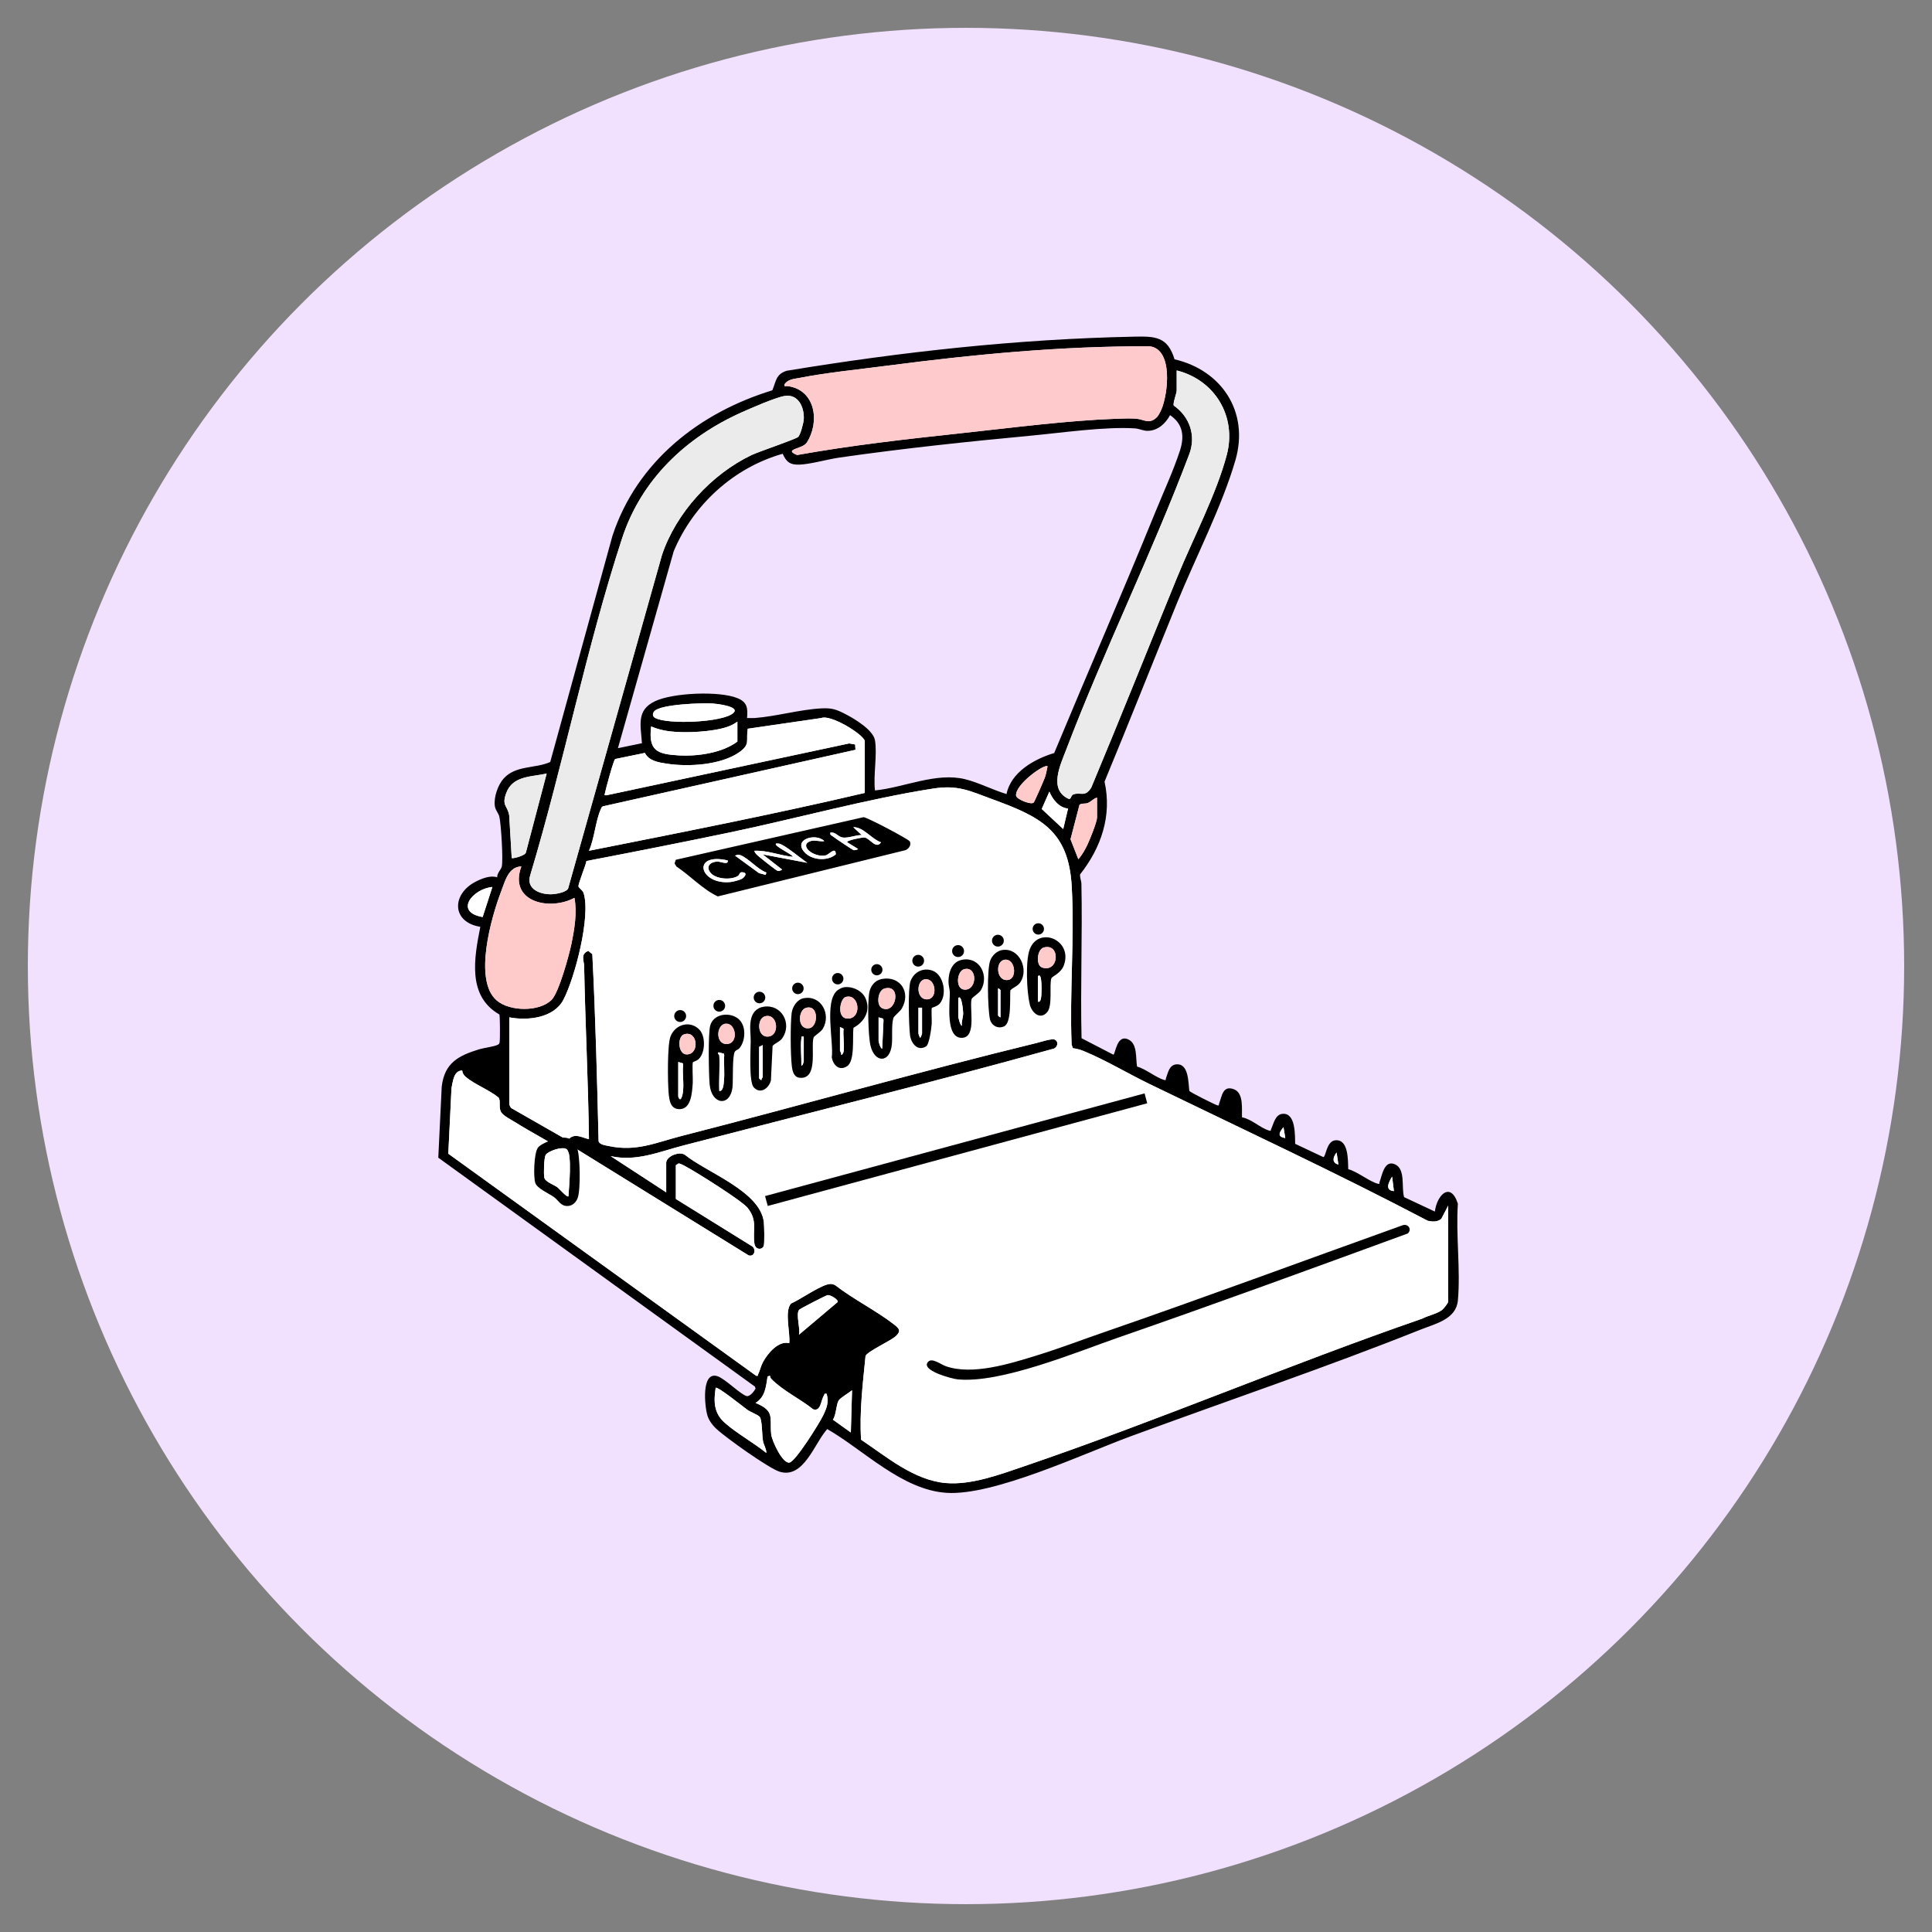 <svg xmlns="http://www.w3.org/2000/svg" id="Capa_1" data-name="Capa 1" viewBox="0 0 1080 1080"><rect x="0" y="0" width="1080" height="1080" fill="#808080" stroke="none"/><defs><style>      .cls-1 {        fill: #fff;      }      .cls-2 {        fill: #f2e0ff;      }      .cls-3 {        fill: #ffcacb;      }      .cls-4 {        fill: #ebebeb;      }      .cls-5 {        fill: #fecaca;      }    </style></defs><circle class="cls-2" cx="540" cy="540" r="524.44"></circle><g><path d="M656.58,200.85c26.46,6.16,41.79,29.5,34.06,56.29-7.4,25.65-22.23,54.31-32.5,79.49-13.63,33.42-26.88,66.99-40.7,100.33,4.24,18.97-1.85,36.88-13.65,51.81-.21,1.85.68,3.52.72,5.33.62,28.73-.62,57.54.08,86.27l17.77,9.2c1.2-.06,1.83-12.26,8.9-8.22,4.63,2.65,3.53,10.24,4.36,14.88,4.83,1.28,10.68,6.23,15.14,7.46,1.34.37.75-.21,1-.87,1.12-2.95,1.73-7.43,5.74-7.83,7.07-.71,6.73,10.15,7.35,14.85.45.75,14.29,7.66,15.6,8.02s.75-.22,1-.87c1.62-4.19,2.04-10.66,8.54-7.99,5.33,2.19,4.08,11.03,4.3,15.6,5.24.88,10.28,6.04,15.21,7.4,1.27.35.72-.07,1.04-.76,1.41-2.97,2.24-8.17,6.33-8.59,7.47-.75,7.02,11.83,7.13,16.75l15.76,7.43c1.47-.14,1.69-8.93,6.71-9.4,7.43-.7,7.04,11.18,7.2,16.14,5.23,1.42,11.64,6.8,16.49,8.14,1.35.37.75-.22,1-.87,1.38-3.59,2.57-12.53,8.51-10.04,6.26,2.62,3.57,13.05,5.24,18.41l17.19,8.06c1.14-9.34,8.81-17.01,12.86-4.38-1.2,17.42,1.55,36.84.01,54.01-.94,10.56-12.4,12.99-20.77,16.33-53.15,21.22-108.44,39.9-162.25,59.71-26.24,9.66-76.4,33.25-102.74,31.57-24.95-1.6-46.11-23.73-66.77-35.65-7.18,7.89-13.13,28-26.65,23.83-6.07-1.88-30.16-19.12-35.39-23.98-2.06-1.92-4.02-4.53-4.89-7.25-1.62-5.07-3.69-25.55,5.85-22.05,4.09,1.5,12.75,10.2,16.05,11.02,1.67.41,4.35-2.76,4.94-4.3l-.35-1.01-176.99-127.96,1.91-39.67c1.55-13.36,9.36-17.36,20.9-20.92,2.66-.82,8.4-1.5,10.33-2.49.9-.46.96-.54,1.15-1.55.28-1.45.23-14.39-.12-15.41-18.14-10.37-14.08-31.69-10.68-49.02-16.09-2.55-16.13-18.26-2.62-25.23,3.39-1.75,8.39-3.74,12.06-2.43-.19-2.18,2.16-4.41,2.54-5.9.89-3.47-.37-24.1-1.34-28.02-.53-2.15-2.27-3.58-2.56-6.21-.54-4.83,1.76-11.61,5.06-15.21,6.8-7.42,17.7-5.39,25.94-9.14l34.79-126.45c13.63-41.43,48.55-68.86,89.37-81.32,2.17-5.19,1.89-8.9,7.97-10.92,64.46-10.61,128.83-17.74,194.12-19.07,11.82-.24,18.86-.16,22.75,12.66ZM646.75,233.16c.76-.76,1.92-2.96,2.38-4.03,3.87-8.79,6.82-34.02-6.54-35.55-49.34-.17-98.19,4.52-146.98,10.89-15.58,2.03-33.33,3.78-48.56,6.76-3.19.62-6.51.7-8.53,3.61-.29,1.6.72.85,1.7.98,15.75,2.01,18.21,20.22,10.72,31.68-2.33,3.57-13.4,3.52-5.35,6.86,30.35-5.45,61.1-8.9,91.77-12.2,28.05-3.02,59.04-7.1,87.03-8.09,3.34-.12,7.52-.27,10.79-.01,4.19.33,7.29,3.41,11.57-.9ZM657.78,207.08v11.13c0,1.62-2.18,7.08-1.66,8.47,9.01,6.33,12.67,16.95,8.59,27.48-21.02,55.62-47.48,109.26-68.64,164.78-3.26,8.56-10.11,22.52,1.38,27.66,1.53.17,1.03-2.07,2.78-2.6,4.14-1.26,6.26,1.79,9.79-3.7,16.36-39.15,32.07-78.56,48.13-117.83,8.69-21.26,21.89-46.38,27.63-68.17,5.67-21.52-6.67-41.89-27.99-47.22ZM438.35,221.39c-5.29,1-18.45,6.74-23.9,9.19-31.02,13.91-55.94,37.48-66.67,70.28-19.99,61.09-32.79,126.46-51.31,188.19-2.72,8.01,5.67,11.13,12.15,10.84,2.26-.1,8-1.12,8.97-3.21l52.45-186.38c7.89-23.64,27.64-45.14,50.03-55.89,4.05-1.95,25.09-8.97,26.2-10.23,1.27-1.45,2.93-7.74,3.05-9.79.38-6.7-3.11-14.47-10.96-12.99ZM489.12,413.86c1.34,8.04-1,19.56,0,28,16.26-1.61,34.18-10.29,50.45-6.26,7.5,1.86,15.58,6.03,23.08,8.29,2.44-12.25,15.59-19.64,26.65-22.94,18.72-45.03,38.25-89.78,56.65-134.95,4.47-10.98,10.08-23.07,13.68-34.22,2.57-7.96,1.65-14.83-5.57-19.71-2.47,4.65-6.67,8.53-12.17,8.77-2.76.12-4.87-1.19-7.39-1.36-16.57-1.11-40.86,2.43-58.01,4.04-35.44,3.33-71.96,7.19-107.16,12.25-6.82.98-16,3.68-22.36,3.96-5.2.23-7.42-1.45-9.45-6.08-27.35,7.77-49.92,28.34-60.9,54.46l-31.2,110.13,13.42-2.77c-.61-9.92-3.3-18.4,7.24-23.45,9.96-4.78,36-5.9,46.13-1.77,5.53,2.26,5.86,5.52,5.4,11.13,1.45-.03,2.93.1,4.38-.01,12.02-.93,25.16-4.74,37.12-5.38,5.94-.32,8.51.61,13.6,3.25,4.98,2.58,15.44,8.8,16.41,14.62ZM410,398.51c3.89-3.71-9.91-5.14-11.6-5.25-5.67-.39-28.93.37-32.56,4.25-1.1,1.17-1.29,2.83.28,3.75,6.59,3.88,38.21,2.65,43.88-2.75ZM329.23,475.58c51.48-10.23,103.18-20.36,154.19-32.34v-29.09c-1.22-3.95-19.1-14.88-24.32-12.77l-41.11,5.98c-1.1,6.8,1.55,8.63-4.62,13.05-10.18,7.29-28.51,8.35-40.54,6.5-4.59-.7-10.06-1.51-12.34-6.03l-16.61,3.41c-.89.47-5.33,17-5.78,19.36-.22,1.17-.19.86.91.91l135.68-28.98,3.33.58.2,2.97-141.13,31.59c-.77.26-.9.88-1.19,1.51-2.92,6.29-3.62,16.65-6.67,23.34ZM412.21,414.53v-11.13c-1.76,1.3-3.46,2.17-5.54,2.89-8.39,2.89-23.77,3.63-32.56,2.5-3.46-.44-6.91-1.32-10.12-2.7-1.62,13.55,3.31,15.5,15.52,16.19,10.38.59,24.29-1.35,32.71-7.75ZM585.59,428.37c-1.74-1.61-18.5,10.47-17.57,16.5.3,1.95,8.47,5.22,9.83,3.76.52-.56,5.67-12.38,6.25-14,.72-2.02,1.02-4.18,1.5-6.26ZM305.61,432.41c-8.53,1.92-18.95,1.13-22.59,10.8-2.73,7.26.65,6.97,1.62,12.53l1.41,23.89c.52.52,7.7-1.32,7.95-3.18l11.6-44.05ZM284.7,568.69v48.24c0,.81.54,2.23,1.35,2.66l31.23,17.85c3.76-4.44,7.37-1.69,11.94-.6-.42-32.35-2.08-64.47-2.7-96.8-.06-3.07-2.21-6.76,2.36-8.46l2.22,1.85c1.78,34.81,2.65,69.58,3.5,104.44.39,2.07,4.08,2.44,5.94,2.83,15.26,3.22,26.35-2.07,40.47-5.68,66.15-16.92,132.06-35.81,198.35-51.95,2.23-.54,8.68-2.68,10.26-1.9,2.55,1.26,1.39,4.97-1.47,5.29-68.54,19.03-137.6,36.07-206.45,53.96-13.31,3.46-26.01,9.06-40.33,5.89l31.03,20.23v-16.53c0-3.58,7.37-6.64,10.49-4.42,12.25,9.9,42.07,20.34,44.08,37.55.24,2.08.46,11.85-.04,13.31-.8,2.34-4.69,2.46-5.22-1.28-1.09-7.65,1.94-12.7-3.76-19.88-3.25-4.1-28.01-19.57-33.88-22.79-1.48-.81-2.98-1.71-4.63-2.16l-1.65,1.02v18.89l42.87,26.61c2.12,1.98.96,5.84-2.18,4.93l-97.35-60.21c-.33,2.56-2.43,3.28-4.77,2.4-9.35-5.78-19.19-10.87-28.51-16.7-2.14-1.34-6.73-3.61-7.81-5.69-1.47-2.82.03-6.13-1.38-8.06-5.05-4.14-13.5-7.43-18.24-11.44-1.23-1.04-1.84-2.07-2.08-3.66-4.77.06-5.14,6.17-5.96,9.84l-1.79,36.68,172.07,124.13c1.32.25.82-.2,1.14-.84,1.04-2.06,1.43-4.45,2.68-6.78,2.56-4.76,8.63-12.19,14.71-10.59.7-5.54-2.9-18,1.05-22.23,5.01-2.02,17.49-11.08,22.21-10.88.95.04,1.82.3,2.61.83,10.05,7.79,22.89,14.15,32.78,21.87,2.93,2.29,3.95,3.53,1.05,6.35s-16.28,8.72-17.06,11.27c-1.53,15.5-3.47,31.15-2.49,46.75,14.3,9.53,29.46,22.62,47.31,24.21,14.22,1.27,30.44-4.8,43.78-9.35,74.75-25.48,147.79-56.67,222.45-82.49,3.32-1.78,8.32-2.67,11.26-4.93.91-.7,3.41-3.89,3.41-4.68v-53.63l-3.89,7.43c-2.12,1.78-5,1.66-7.6,1.02-51.18-26.87-103.61-51.23-155.6-76.47-11.99-5.82-24.6-13.43-36.87-18.45-2.01-.82-3.75-1.2-5.88-1.54l-.68-2.02c-1.19-29.07,1.69-59.53.06-88.44-1.77-31.41-17.71-38.92-44.39-48.71-12.78-4.69-19.19-8.12-33.24-5.92-36.74,5.74-76.35,16.73-113.19,24.43-26.76,5.6-53.59,10.88-80.44,16.03-.44,2.58-4.64,12.61-4.47,14.21.08.77,2.35,2.11,2.85,3.66,4.17,12.85-4.85,47.4-11.25,59.66-5.37,10.29-19.95,11.85-30.28,9.87ZM597.06,451.98c-5.09-.48-8.63-5.06-10.46-9.45l-4.27,9.7,12.01,11.21,2.71-11.46ZM613.25,445.9c-2.11.46-3.19,2.28-5.38,3.06-1.39.49-3.38-.07-4.43.97l-5.02,19.21,4.37,11.17c2.14-2.37,3.82-5.44,5.18-8.31,1.25-2.64,5.28-12.65,5.28-14.96v-11.13ZM291.44,484.36c-7.22.12-9.11,8.23-11.31,13.98-5.45,14.24-15.62,49.54-2.5,60.88,7.27,6.29,23.93,6.51,30.71-.3,4.09-4.1,9.81-25.02,11.11-31.39,1.7-8.31,3.21-17.22,1.67-25.64-13.98,7.51-36.99,2.28-29.68-17.54ZM275.25,495.83c-10.71.86-21.81,13.93-5.45,16.81l5.45-16.81ZM718.49,636.15l-1.01-6.07c-2.33,2.76-3.75,5.46,1.01,6.07ZM748.17,650.99l-1-6.74c-2.07,2.61-2.78,5.73,1,6.74ZM779.21,665.83l-1.01-8.09c-1.86,2.99-4.3,7.68,1.01,8.09ZM468.2,727.89c.83-1.22-4-4.16-5.57-3.92-.88.13-15.23,7.51-15.84,8.15-2.12,2.2.77,10.74-.17,14l21.58-18.23ZM430.41,769.06l-1.33.4c-.9,5.74-1.34,11.52-6.74,14.78,10.99,4.56,7.83,8.16,8.76,17.53.36,3.64,6.47,16.8,10.31,15.79,3.56-.93,16.79-22.2,18.8-26.46s3.15-7.2,1.91-11.92c-1.56-.31-1.08.17-1.52.86-1.81,2.87-1.68,9.18-6.07,7.76-7.21-5.84-17.1-10.44-23.46-17.07-.5-.52-.59-1.59-.67-1.66ZM428.39,812.23c.05-2.35-1.41-4.37-1.85-6.58-.64-3.27-.41-11.9-1.88-13.64-.94-1.11-5.11-2.69-6.88-3.92s-16.73-13.32-17.72-12.3c-1.17,7.76-1.05,14.12,5.08,19.54,6.77,6,16.12,11.11,23.25,16.89ZM475.62,800.77l.67-23.61c-1.62,1.4-6.49,4.17-7.46,5.69-1.44,2.28-1.33,8.01-3.24,10.75l10.02,7.17Z"></path><path class="cls-1" d="M284.7,568.69c10.33,1.98,24.91.42,30.28-9.87,6.4-12.26,15.42-46.81,11.25-59.66-.5-1.54-2.77-2.89-2.85-3.66-.17-1.6,4.03-11.63,4.47-14.21,26.85-5.15,53.68-10.44,80.44-16.03,36.84-7.71,76.46-18.69,113.19-24.43,14.05-2.2,20.46,1.23,33.24,5.92,26.68,9.79,42.62,17.3,44.39,48.71,1.63,28.91-1.25,59.36-.06,88.44l.68,2.02c2.13.33,3.87.71,5.88,1.54,12.27,5.02,24.88,12.64,36.87,18.45,51.99,25.24,104.42,49.6,155.6,76.47,2.6.64,5.48.76,7.6-1.02l3.89-7.43v53.63c0,.79-2.5,3.98-3.41,4.68-2.94,2.27-7.94,3.15-11.26,4.93-74.67,25.82-147.7,57.01-222.45,82.49-13.34,4.55-29.55,10.61-43.78,9.35-17.85-1.59-33.01-14.68-47.31-24.21-.98-15.6.96-31.25,2.49-46.75.78-2.55,14.26-8.56,17.06-11.27s1.88-4.06-1.05-6.35c-9.88-7.71-22.72-14.08-32.78-21.87-.79-.53-1.66-.79-2.61-.83-4.73-.2-17.2,8.86-22.21,10.88-3.95,4.22-.36,16.68-1.05,22.23-6.08-1.6-12.15,5.83-14.71,10.59-1.25,2.33-1.64,4.72-2.68,6.78-.32.64.18,1.09-1.14.84l-172.07-124.13,1.79-36.68c.82-3.67,1.19-9.78,5.96-9.84.24,1.59.85,2.62,2.08,3.66,4.74,4.01,13.19,7.31,18.24,11.44,1.41,1.93-.09,5.24,1.38,8.06,1.08,2.07,5.67,4.35,7.81,5.69,9.32,5.83,19.16,10.92,28.51,16.7,2.34.89,4.43.17,4.77-2.4l97.35,60.21c3.15.91,4.3-2.96,2.18-4.93l-42.87-26.61v-18.89l1.65-1.02c1.65.45,3.14,1.35,4.63,2.16,5.87,3.22,30.63,18.7,33.88,22.79,5.7,7.18,2.67,12.23,3.76,19.88.53,3.74,4.43,3.61,5.22,1.28.5-1.46.28-11.23.04-13.31-2.01-17.21-31.83-27.65-44.08-37.55-3.12-2.22-10.49.84-10.49,4.42v16.53l-31.03-20.23c14.32,3.17,27.02-2.43,40.33-5.89,68.85-17.9,137.91-34.93,206.45-53.96,2.86-.32,4.03-4.03,1.47-5.29-1.58-.78-8.03,1.36-10.26,1.9-66.28,16.14-132.19,35.03-198.35,51.95-14.12,3.61-25.21,8.9-40.47,5.68-1.86-.39-5.55-.75-5.94-2.83-.86-34.86-1.73-69.63-3.5-104.44l-2.22-1.85c-4.57,1.71-2.42,5.39-2.36,8.46.62,32.33,2.28,64.45,2.7,96.8-4.57-1.09-8.18-3.84-11.94.6l-31.23-17.85c-.81-.43-1.35-1.85-1.35-2.66v-48.24ZM508.54,470.32c-.73-1.26-23.85-13.47-25.81-13.51l-104.94,23.81-.69,2.02,1.03,1.73c7.87,5.21,14.63,12.75,23.13,16.72l104.21-25.68c2.21-.29,4.25-3.07,3.07-5.09ZM583.58,519.27c0-1.75-1.42-3.16-3.16-3.16s-3.16,1.42-3.16,3.16,1.42,3.16,3.16,3.16,3.16-1.42,3.16-3.16ZM561.14,525.84c0-1.82-1.48-3.3-3.3-3.3s-3.3,1.48-3.3,3.3,1.48,3.3,3.3,3.3,3.3-1.48,3.3-3.3ZM585.39,565.79c3.15-3.72,1.04-15.01,2.33-18.93.33-1.01,5.31-2.77,6.96-7.21,5.27-14.2-14.08-22.24-19.06-8.94-2.44,6.53-1.65,23.76.02,30.71,1.16,4.84,5.92,8.88,9.75,4.36ZM538.9,531.65c0-1.84-1.49-3.33-3.33-3.33s-3.33,1.49-3.33,3.33,1.49,3.33,3.33,3.33,3.33-1.49,3.33-3.33ZM560.47,531.04c-3.17.43-5.85,2.99-6.93,5.93-1.89,5.14-1.39,26.75-.18,32.57.77,3.69,4.39,5.79,7.93,4.19,4.31-1.95,3.14-15.98,3.49-20.12,1.75-1.82,4.06-2.22,5.59-4.53,4.87-7.35-.58-19.33-9.9-18.05ZM516.57,537.05c0-1.81-1.47-3.28-3.28-3.28s-3.28,1.47-3.28,3.28,1.47,3.28,3.28,3.28,3.28-1.47,3.28-3.28ZM538.19,536.46c-6.05.96-7.97,6.91-7.97,12.32,0,2.22.72,4.1.74,6.04.06,5.97-2.61,25.95,7.02,25.31,8.19-.55,3.69-17.35,5.21-21.8.29-.84,4.08-3.04,5.19-4.93,4.53-7.76-.44-18.49-10.19-16.95ZM493.3,542.09c0-1.72-1.4-3.12-3.12-3.12s-3.12,1.4-3.12,3.12,1.4,3.12,3.12,3.12,3.12-1.4,3.12-3.12ZM520.93,563.39c.16-.18,2.87-.76,4.21-2.19,4.47-4.76,2.56-16.07-3.63-18.5-5.22-2.05-10.58.53-12.5,5.74-1.56,4.23-.92,24.75-.33,30.03.51,4.58,4.2,9.48,9,6.46,1.83-1.16,2.95-10.14,3.14-12.54.13-1.64-.32-8.51.11-9ZM471.47,547.1c0-1.76-1.42-3.18-3.18-3.18s-3.18,1.42-3.18,3.18,1.42,3.18,3.18,3.18,3.18-1.42,3.18-3.18ZM492.98,547.26c-3.94.72-6.44,3.95-7.08,7.76-.96,5.72-.61,23.69.69,29.35,2.29,9.96,10.9,10.11,11.96-.51.41-4.13-.3-10.81.82-14.7.36-1.26,3.65-3.56,4.73-5.39,5.22-8.88-.71-18.42-11.12-16.51ZM449.24,552.53c0-1.77-1.43-3.2-3.2-3.2s-3.2,1.43-3.2,3.2,1.43,3.2,3.2,3.2,3.2-1.43,3.2-3.2ZM471.4,551.97c-.97.19-2.79,1.19-3.54,1.87-7.09,6.37-1.78,28.32-2.87,37.29.79,4.38,4.22,7.73,8.58,4.85,4.44-2.93,2.88-16.47,3.51-21.45,6.21-3.38,9.74-9.51,6.77-16.43-1.91-4.44-7.78-7.06-12.45-6.13ZM427.79,557.62c0-1.79-1.45-3.23-3.23-3.23s-3.23,1.45-3.23,3.23,1.45,3.23,3.23,3.23,3.23-1.45,3.23-3.23ZM449.13,558.05c-3.57.72-6.16,4.8-6.58,8.26-.77,6.28-.66,23.27.09,29.63.32,2.73,1.06,6.18,4.29,6.53,10.76,1.17,6.13-17.37,7.89-22.53.29-.84,4.08-3.04,5.19-4.93,4.67-8-.96-18.96-10.88-16.95ZM405.35,562.25c0-1.81-1.46-3.27-3.27-3.27s-3.27,1.46-3.27,3.27,1.46,3.27,3.27,3.27,3.27-1.46,3.27-3.27ZM426.88,562.77c-4.22.67-6.49,3.61-7.19,7.66-.7,4.02,0,7.75-.03,11.39-.04,5.08-1.08,22.92,1.67,25.98,3.68,4.1,8.53.58,9.61-3.85l.94-19.3c1.75-1.82,4.06-2.22,5.59-4.53,5.36-8.08-.67-18.92-10.59-17.35ZM383.55,567.97c0-1.84-1.49-3.32-3.32-3.32s-3.32,1.49-3.32,3.32,1.49,3.32,3.32,3.32,3.32-1.49,3.32-3.32ZM413.32,586c3.64-4.4,3.96-12.95-.78-16.63-4.9-3.8-13.79-2.64-15.53,4.02-1.19,4.55-.81,27.14-.31,32.73,1.05,11.67,11.67,12.77,12.8,1.35.37-3.73-.22-17.31,1.31-19.61.59-.89,1.97-1.21,2.52-1.86ZM387.35,593.75c.1-.16,2.26-.79,3.27-1.79,3.69-3.65,3.9-12.76.27-16.46-5.27-5.37-13.61-2.78-16.11,4-1.79,4.88-1.53,25.34-1.02,31.34.36,4.23.97,9.4,6.39,9.16,6.41-.27,6.72-9.71,7.09-14.56.16-2.13-.41-10.87.11-11.7ZM639.84,611.16l-212.12,57.41,1.49,5.51,212.12-57.41-1.49-5.51ZM518.97,761.13c-4.97,4.86,13.3,9.64,16.37,9.94,24.32,2.36,66.5-15.3,90.41-23.59,53.95-18.71,107.67-38.37,161.26-57.99,2.55-2.45-.12-5.73-3.1-4.49-55.63,19.92-111.08,40.5-166.93,59.78-12.33,4.26-24.65,8.97-37.1,12.82-14.84,4.59-36.31,11.46-51.3,6.07-2.59-.93-7.4-4.69-9.6-2.54Z"></path><path class="cls-3" d="M646.75,233.16c-4.28,4.31-7.39,1.23-11.57.9-3.27-.26-7.45-.11-10.79.01-27.99.99-58.98,5.08-87.03,8.09-30.67,3.3-61.42,6.75-91.77,12.2-8.05-3.34,3.02-3.29,5.35-6.86,7.49-11.46,5.02-29.66-10.72-31.68-.97-.12-1.98.62-1.7-.98,2.03-2.91,5.34-2.99,8.53-3.61,15.24-2.98,32.98-4.72,48.56-6.76,48.79-6.37,97.64-11.06,146.98-10.89,13.36,1.53,10.41,26.75,6.54,35.55-.47,1.07-1.62,3.26-2.38,4.03Z"></path><path class="cls-1" d="M329.23,475.58c3.06-6.69,3.75-17.05,6.67-23.34.29-.63.42-1.25,1.19-1.51l141.13-31.59-.2-2.97-3.33-.58-135.68,28.98c-1.1-.05-1.14.25-.91-.91.45-2.35,4.89-18.88,5.78-19.36l16.61-3.41c2.27,4.52,7.75,5.32,12.34,6.03,12.03,1.85,30.36.79,40.54-6.5,6.17-4.42,3.53-6.25,4.62-13.05l41.11-5.98c5.21-2.11,23.1,8.82,24.32,12.77v29.09c-51.01,11.98-102.71,22.11-154.19,32.34Z"></path><path class="cls-4" d="M657.78,207.08c21.32,5.32,33.66,25.7,27.99,47.22-5.74,21.79-18.94,46.91-27.63,68.17-16.06,39.27-31.77,78.68-48.13,117.83-3.52,5.5-5.65,2.45-9.79,3.7-1.74.53-1.25,2.77-2.78,2.6-11.49-5.14-4.64-19.11-1.38-27.66,21.17-55.52,47.62-109.16,68.64-164.78,4.08-10.52.41-21.15-8.59-27.48-.53-1.39,1.66-6.85,1.66-8.47v-11.13Z"></path><path class="cls-5" d="M291.44,484.36c-7.31,19.81,15.7,25.05,29.68,17.54,1.53,8.42.02,17.33-1.67,25.64-1.3,6.37-7.03,27.29-11.11,31.39-6.78,6.8-23.43,6.59-30.71.3-13.12-11.34-2.94-46.64,2.5-60.88,2.2-5.75,4.09-13.86,11.31-13.98Z"></path><path class="cls-1" d="M430.41,769.06c.08.07.17,1.14.67,1.66,6.36,6.63,16.25,11.23,23.46,17.07,4.39,1.42,4.27-4.89,6.07-7.76.44-.69-.04-1.18,1.52-.86,1.24,4.73.06,7.76-1.91,11.92s-15.24,25.53-18.8,26.46c-3.84,1.01-9.95-12.15-10.31-15.79-.93-9.38,2.23-12.97-8.76-17.53,5.4-3.26,5.85-9.04,6.74-14.78l1.33-.4Z"></path><path class="cls-1" d="M428.39,812.23c-7.13-5.77-16.48-10.88-23.25-16.89-6.12-5.42-6.24-11.79-5.08-19.54.99-1.02,15.89,11.02,17.72,12.3s5.93,2.81,6.88,3.92c1.48,1.74,1.24,10.37,1.88,13.64.44,2.22,1.9,4.23,1.85,6.58Z"></path><g><path class="cls-1" d="M412.21,414.53c-8.42,6.4-22.34,8.34-32.71,7.75-12.21-.69-17.13-2.65-15.52-16.19,3.21,1.38,6.66,2.25,10.12,2.7,8.79,1.13,24.17.39,32.56-2.5,2.08-.72,3.79-1.59,5.54-2.89v11.13Z"></path><path class="cls-1" d="M410,398.51c-5.68,5.4-37.3,6.63-43.88,2.75-1.56-.92-1.38-2.58-.28-3.75,3.63-3.88,26.89-4.64,32.56-4.25,1.68.11,15.49,1.55,11.6,5.25Z"></path></g><path class="cls-5" d="M613.25,445.9v11.13c0,2.31-4.02,12.32-5.28,14.96-1.36,2.87-3.04,5.94-5.18,8.31l-4.37-11.17,5.02-19.21c1.05-1.03,3.04-.48,4.43-.97,2.19-.77,3.27-2.6,5.38-3.06Z"></path><path class="cls-1" d="M468.2,727.89l-21.58,18.23c.93-3.26-1.95-11.8.17-14,.62-.64,14.96-8.02,15.84-8.15,1.57-.24,6.4,2.7,5.57,3.92Z"></path><path class="cls-1" d="M475.62,800.77l-10.02-7.17c1.9-2.74,1.8-8.47,3.24-10.75.96-1.52,5.84-4.29,7.46-5.69l-.67,23.61Z"></path><path class="cls-1" d="M597.06,451.98l-2.71,11.46-12.01-11.21,4.27-9.7c1.83,4.39,5.37,8.96,10.46,9.45Z"></path><path class="cls-1" d="M275.25,495.83l-5.45,16.81c-16.36-2.88-5.26-15.95,5.45-16.81Z"></path><g><path class="cls-1" d="M718.49,636.15c-4.76-.6-3.34-3.31-1.01-6.07l1.01,6.07Z"></path><path class="cls-1" d="M748.17,650.99c-3.78-1.01-3.07-4.13-1-6.74l1,6.74Z"></path></g><path d="M508.54,470.32c1.18,2.03-.86,4.8-3.07,5.09l-104.21,25.68c-8.51-3.96-15.27-11.5-23.13-16.72l-1.03-1.73.69-2.02,104.94-23.81c1.96.04,25.08,12.25,25.81,13.51ZM492.49,470.87c-5.32-1.85-9.92-8.67-15.51-8.45l4.72,4.38c-3.31-.04-7.24,1.74-10.47,1.4-2.82-.3-4.05-3.33-7.07-2.74-.31,1.4.74,1.53,1.53,2.17,1.25,1,10.92,7.52,11.6,7.64.31.05,2.17-.24,2.37-.7l-6.07-3.72c-.72-1.07,8.58-2.84,9.73-2.69,2.83.36,6.43,6.85,9.16,2.71ZM460.78,470.18c-4.58-4.68-17.5-1.1-11.16,6.11,4.05,4.6,12.8,5.33,17.59,1.34,0-4.75-3.73.09-5.56.51-6.72,1.55-15.37-5.64-8.57-7.95,2.33-.79,5.25.42,7.7,0ZM451.33,482.33c-3.26-2.1-12.74-10.19-15.88-10.76-.55-.1-1.11-.03-1.65-.02-1.49,1.36,8.92,5.79,9.44,7.41-7.28-.66-14.22-3.75-21.58-3.36.41,1.78,2.99,3.51,4.4,4.7,1.24,1.05,8.03,6.47,8.87,6.59.46.07,1.97-.34,2.24-.84l-10.79-8.43,24.96,4.71ZM428.39,487.74c-4.76-1.67-10.09-8.01-14.38-9.64-1.37-.52-1.86-.18-3.15.19l13.45,9.81,3.74.98.34-1.34ZM406.81,480.99c-20.58-4.7-15.81,13.86,1.62,12.06,1.45-.15,5.07-1.1,6.3-1.79,1.09-.62,3.18-2.88,1.16-3.49-2.7-.82-2.19,1.13-3.39,1.9-3.79,2.44-12.65,1.83-15.44-1.95-2.69-3.64.29-6,4.05-6.09,1.69-.04,6.16,2.13,5.71-.63Z"></path><g><path class="cls-1" d="M779.21,665.83c-5.31-.4-2.87-5.09-1.01-8.09l1.01,8.09Z"></path><path d="M518.97,761.13c2.2-2.15,7.01,1.61,9.6,2.54,14.99,5.39,36.46-1.48,51.3-6.07,12.45-3.85,24.77-8.56,37.1-12.82,55.86-19.28,111.31-39.86,166.93-59.78,2.98-1.24,5.65,2.04,3.1,4.49-53.59,19.62-107.31,39.28-161.26,57.99-23.91,8.29-66.09,25.95-90.41,23.59-3.07-.3-21.34-5.08-16.37-9.94Z"></path></g><rect x="424.65" y="639.77" width="219.75" height="5.71" transform="translate(-149.32 161.96) rotate(-15.14)"></rect><path d="M413.32,586c-.54.66-1.93.98-2.52,1.86-1.53,2.3-.94,15.88-1.31,19.61-1.13,11.41-11.75,10.32-12.8-1.35-.5-5.59-.88-28.18.31-32.73,1.74-6.66,10.63-7.83,15.53-4.02,4.74,3.68,4.42,12.23.78,16.63ZM405.92,572.24c-5.65.13-6.22,11.78.55,11.36,6.43-.4,5.11-11.49-.55-11.36ZM402.09,589.94c.35,6.6-.26,13.3,0,19.9,2.3.31,2.44-4.02,2.61-5.82.44-4.6-.18-9.48.13-14.12l-.14-.88-2.94-.77c-1.05.37.32,1.5.33,1.7Z"></path><path d="M387.35,593.75c-.52.83.05,9.57-.11,11.7-.37,4.84-.68,14.28-7.09,14.56-5.41.23-6.02-4.93-6.39-9.16-.51-6-.77-26.46,1.02-31.34,2.49-6.78,10.84-9.36,16.11-4,3.64,3.71,3.43,12.81-.27,16.46-1.01,1-3.17,1.63-3.27,1.79ZM382.3,578.24c-3.77,1.3-3.39,11.42,1.79,11.19,7.26-.32,5.86-13.84-1.79-11.19ZM379.15,593.65v19.23c0,.59.94,2.55,1.69,1.01,2.28-4.73.34-13.29,1.06-18.6l-.14-.88-2.6-.77Z"></path><path d="M426.88,562.77c9.93-1.57,15.96,9.27,10.59,17.35-1.53,2.31-3.85,2.7-5.59,4.53l-.94,19.3c-1.08,4.43-5.93,7.95-9.61,3.85-2.75-3.06-1.71-20.9-1.67-25.98.03-3.64-.67-7.37.03-11.39.7-4.04,2.97-6.99,7.19-7.66ZM427.53,568.15c-4.69,1.4-4.26,12.43,2.39,11.23,6.27-1.13,4.64-13.32-2.39-11.23ZM426.37,584.2l-2.02,1.01v17.54c0,.13,1.09,1.2,1.34,1.01-.21-.69.68-1.45.68-1.69v-17.88Z"></path><path d="M471.4,551.97c4.67-.93,10.55,1.69,12.45,6.13,2.97,6.92-.56,13.05-6.77,16.43-.63,4.99.93,18.52-3.51,21.45-4.36,2.88-7.79-.47-8.58-4.85,1.09-8.97-4.22-30.91,2.87-37.29.75-.68,2.57-1.67,3.54-1.87ZM472.73,557.33c-3.33.99-5.35,12.75,1.82,12.03,7.48-.75,5.57-14.22-1.82-12.03ZM471.57,587.92c.59-3.8-.43-8.85,0-12.82l-2.02-1.01v13.16c0,.41.94,1.52.68,2.36.33.53,1.26-1.14,1.34-1.68Z"></path><path d="M585.39,565.79c-3.83,4.52-8.58.48-9.75-4.36-1.67-6.95-2.47-24.18-.02-30.71,4.98-13.3,24.33-5.26,19.06,8.94-1.65,4.44-6.63,6.2-6.96,7.21-1.29,3.91.82,15.21-2.33,18.93ZM583.37,529.7c-3.68,1.1-4.53,10.02-.68,11.2,9.52,2.91,10.19-14.03.68-11.2ZM580.19,545.75v14.17c1.74.64,1.84-2.79,1.94-3.79s.59-13.29-1.94-10.37Z"></path><path d="M492.98,547.26c10.41-1.91,16.34,7.63,11.12,16.51-1.08,1.83-4.37,4.13-4.73,5.39-1.11,3.89-.41,10.57-.82,14.7-1.06,10.62-9.68,10.47-11.96.51-1.3-5.66-1.64-23.63-.69-29.35.64-3.81,3.13-7.03,7.08-7.76ZM494.31,552.64c-3.62,1.09-4.68,9.39-1.14,10.97,7.93,3.55,11.02-13.94,1.14-10.97ZM491.14,568.69v13.16c0,.5.95,4.24,2.02,4.39l.73-15.9-.14-.88-2.6-.77Z"></path><path d="M449.13,558.05c9.92-2.01,15.55,8.95,10.88,16.95-1.11,1.89-4.9,4.1-5.19,4.93-1.76,5.16,2.87,23.7-7.89,22.53-3.22-.35-3.96-3.79-4.29-6.53-.75-6.35-.86-23.34-.09-29.63.42-3.46,3.01-7.54,6.58-8.26ZM450.47,563.43c-4.49,1.35-4.83,12.3,1.84,11.35,5.27-.75,5.51-13.56-1.84-11.35ZM449.31,579.48c-1.58-.09-1.19-.23-1.35,1-.59,4.6.14,10.48,0,15.19.71.27,1.34-2.22,1.34-2.36v-13.83Z"></path><path d="M560.47,531.04c9.32-1.28,14.78,10.7,9.9,18.05-1.53,2.31-3.85,2.7-5.59,4.53-.35,4.14.82,18.17-3.49,20.12-3.55,1.61-7.17-.5-7.93-4.19-1.21-5.83-1.71-27.43.18-32.57,1.08-2.94,3.77-5.5,6.93-5.93ZM561.73,536.48c-5.62.59-4.92,12.46,1.9,11.3,5.15-.87,3.94-11.92-1.9-11.3ZM559.28,568.69v-15.18c0-.12-.91-1.06-1.35-1.01v15.18c0,.12.91,1.06,1.35,1.01Z"></path><path d="M538.19,536.46c9.75-1.54,14.72,9.19,10.19,16.95-1.11,1.89-4.9,4.09-5.19,4.93-1.52,4.45,2.98,21.25-5.21,21.8-9.62.64-6.96-19.34-7.02-25.31-.02-1.95-.74-3.82-.74-6.04,0-5.42,1.92-11.37,7.97-12.32ZM538.85,541.82c-4.05,1.17-4.99,11.34.51,11.41,7.15.09,6.99-13.58-.51-11.41ZM535.67,557.89v10.46c0,.35,1.07,4.92,2.02,5.06-.3-2.42.73-4.68.73-7.07,0-.92-.79-10.71-2.75-8.44Z"></path><path d="M520.93,563.39c-.43.49.02,7.37-.11,9-.2,2.4-1.31,11.38-3.14,12.54-4.8,3.03-8.48-1.87-9-6.46-.59-5.28-1.23-25.8.33-30.03,1.92-5.21,7.28-7.79,12.5-5.74,6.19,2.43,8.1,13.73,3.63,18.5-1.34,1.43-4.06,2.01-4.21,2.19ZM517.79,547.38c-5.83-.21-6.01,11.67.67,11.26,5.75-.35,4.85-11.06-.67-11.26ZM515.43,563.29h-2.02v14.5c0,.16.78,2.37,1.01,2.37.32-.31,1.01-2.23,1.01-2.37v-14.5Z"></path><path d="M314.84,635.92c3.97.03,6.29,1.9,7.67,5.45,1.85,4.76,2.11,23.4.46,28.18-.84,2.46-2.84,4.49-5.57,4.61-4.03.17-5.1-3.13-7.8-5.05-2.86-2.02-9.31-4.7-10.37-7.85-1.12-3.33-.71-16.41,1.34-19.51,1.89-2.86,10.94-5.87,14.26-5.84ZM317.75,668.73c.26-4.6,2.23-23.93-.95-26.37-2.35-1.75-10.57,1.2-11.74,3.22-1.01,1.75-1.2,10.55-.79,12.68.47,2.44,5.32,3.95,7.36,5.46.88.65,5.38,5.89,6.11,5.01Z"></path><circle cx="380.22" cy="567.97" r="3.32"></circle><circle cx="535.57" cy="531.65" r="3.33"></circle><circle cx="513.28" cy="537.05" r="3.28"></circle><circle cx="557.84" cy="525.84" r="3.3"></circle><circle cx="402.08" cy="562.25" r="3.27"></circle><circle cx="424.56" cy="557.62" r="3.23"></circle><circle cx="446.03" cy="552.53" r="3.2"></circle><circle cx="468.29" cy="547.1" r="3.18"></circle><circle cx="580.42" cy="519.27" r="3.16"></circle><path class="cls-1" d="M492.49,470.87c-2.73,4.14-6.33-2.35-9.16-2.71-1.15-.15-10.45,1.62-9.73,2.69l6.07,3.72c-.2.46-2.06.75-2.37.7-.68-.12-10.35-6.64-11.6-7.64-.8-.64-1.85-.77-1.53-2.17,3.02-.58,4.25,2.45,7.07,2.74,3.23.34,7.16-1.44,10.47-1.4l-4.72-4.38c5.6-.22,10.19,6.6,15.51,8.45Z"></path><g><path class="cls-1" d="M451.33,482.33l-24.96-4.71,10.79,8.43c-.27.5-1.78.91-2.24.84-.85-.13-7.64-5.54-8.87-6.59-1.41-1.2-3.99-2.92-4.4-4.7,7.36-.38,14.31,2.7,21.58,3.36-.52-1.62-10.94-6.06-9.44-7.41.54,0,1.11-.07,1.65.02,3.15.57,12.62,8.66,15.88,10.76Z"></path><path class="cls-1" d="M406.81,480.99c.46,2.77-4.01.59-5.71.63-3.76.09-6.74,2.45-4.05,6.09,2.79,3.78,11.65,4.4,15.44,1.95,1.2-.78.69-2.73,3.39-1.9,2.02.61-.06,2.88-1.16,3.49-1.23.69-4.84,1.64-6.3,1.79-17.43,1.8-22.2-16.76-1.62-12.06Z"></path></g><path class="cls-1" d="M460.78,470.18c-2.45.43-5.38-.79-7.7,0-6.79,2.31,1.85,9.5,8.57,7.95,1.83-.42,5.55-5.26,5.56-.51-4.79,3.99-13.54,3.26-17.59-1.34-6.34-7.2,6.58-10.79,11.16-6.11Z"></path><path class="cls-1" d="M428.39,487.74l-.34,1.34-3.74-.98-13.45-9.81c1.29-.36,1.77-.71,3.15-.19,4.3,1.63,9.62,7.96,14.38,9.64Z"></path><path class="cls-5" d="M405.92,572.24c5.66-.13,6.98,10.97.55,11.36-6.77.42-6.2-11.24-.55-11.36Z"></path><path class="cls-1" d="M402.09,589.94c-.01-.2-1.37-1.32-.33-1.7l2.94.77.14.88c-.31,4.64.31,9.52-.13,14.12-.17,1.8-.31,6.13-2.61,5.82-.26-6.6.35-13.31,0-19.9Z"></path><path class="cls-5" d="M382.3,578.24c7.65-2.64,9.05,10.87,1.79,11.19-5.18.23-5.56-9.89-1.79-11.19Z"></path><path class="cls-1" d="M379.15,593.65l2.6.77.14.88c-.72,5.3,1.22,13.86-1.06,18.6-.74,1.54-1.69-.43-1.69-1.01v-19.23Z"></path><path class="cls-5" d="M427.53,568.15c7.03-2.09,8.66,10.1,2.39,11.23-6.66,1.2-7.08-9.83-2.39-11.23Z"></path><path class="cls-1" d="M426.37,584.2v17.88c0,.23-.89,1-.68,1.69-.25.19-1.34-.88-1.34-1.01v-17.54l2.02-1.01Z"></path><path class="cls-5" d="M472.73,557.33c7.39-2.19,9.3,11.28,1.82,12.03-7.17.72-5.15-11.05-1.82-12.03Z"></path><path class="cls-1" d="M471.57,587.92c-.08.54-1.02,2.21-1.34,1.68.26-.84-.68-1.95-.68-2.36v-13.16l2.02,1.01c-.43,3.96.59,9.02,0,12.82Z"></path><path class="cls-5" d="M583.37,529.7c9.5-2.83,8.84,14.11-.68,11.2-3.84-1.18-2.99-10.1.68-11.2Z"></path><path class="cls-1" d="M580.19,545.75c2.53-2.92,2.04,9.4,1.94,10.37s-.2,4.43-1.94,3.79v-14.17Z"></path><path class="cls-5" d="M494.31,552.64c9.88-2.97,6.79,14.52-1.14,10.97-3.55-1.59-2.49-9.88,1.14-10.97Z"></path><path class="cls-1" d="M491.14,568.69l2.6.77.14.88-.73,15.9c-1.06-.14-2.02-3.88-2.02-4.39v-13.16Z"></path><path class="cls-5" d="M450.47,563.43c7.36-2.21,7.12,10.61,1.84,11.35-6.67.94-6.33-10.01-1.84-11.35Z"></path><path class="cls-5" d="M585.59,428.37c-.48,2.08-.77,4.23-1.5,6.26-.58,1.62-5.73,13.44-6.25,14-1.35,1.47-9.53-1.8-9.83-3.76-.93-6.03,15.83-18.11,17.57-16.5Z"></path><circle cx="490.17" cy="542.09" r="3.12"></circle><path class="cls-1" d="M449.31,579.48v13.83c0,.14-.63,2.63-1.34,2.36.13-4.71-.6-10.59,0-15.19.16-1.23-.23-1.09,1.35-1Z"></path><path class="cls-5" d="M561.73,536.48c5.83-.62,7.04,10.43,1.9,11.3-6.82,1.16-7.52-10.71-1.9-11.3Z"></path><path class="cls-1" d="M559.28,568.69c-.44.05-1.35-.89-1.35-1.01v-15.18c.44-.05,1.35.89,1.35,1.01v15.18Z"></path><path class="cls-5" d="M538.85,541.82c7.5-2.17,7.66,11.5.51,11.41-5.5-.07-4.56-10.24-.51-11.41Z"></path><path class="cls-1" d="M535.67,557.89c1.97-2.27,2.75,7.52,2.75,8.44,0,2.39-1.04,4.65-.73,7.07-.95-.13-2.02-4.71-2.02-5.06v-10.46Z"></path><path class="cls-5" d="M517.79,547.38c5.52.2,6.42,10.9.67,11.26-6.68.41-6.5-11.47-.67-11.26Z"></path><path class="cls-1" d="M515.43,563.29v14.5c0,.13-.69,2.06-1.01,2.37-.23,0-1.01-2.21-1.01-2.37v-14.5h2.02Z"></path><path class="cls-1" d="M317.75,668.73c-.74.88-5.24-4.36-6.11-5.01-2.04-1.51-6.89-3.01-7.36-5.46-.41-2.13-.22-10.93.79-12.68,1.17-2.02,9.39-4.98,11.74-3.22,3.18,2.44,1.21,21.77.95,26.37Z"></path><g><path class="cls-4" d="M438.35,221.39c7.85-1.48,11.34,6.3,10.96,12.99-.12,2.04-1.78,8.34-3.05,9.79-1.11,1.26-22.15,8.28-26.2,10.23-22.39,10.75-42.13,32.25-50.03,55.89l-52.45,186.38c-.97,2.1-6.7,3.11-8.97,3.21-6.48.29-14.86-2.83-12.15-10.84,18.52-61.73,31.32-127.09,51.31-188.19,10.73-32.8,35.65-56.37,66.67-70.28,5.45-2.44,18.61-8.19,23.9-9.19Z"></path><path class="cls-4" d="M305.61,432.41l-11.6,44.05c-.25,1.86-7.43,3.7-7.95,3.18l-1.41-23.89c-.98-5.55-4.35-5.26-1.62-12.53,3.64-9.67,14.06-8.88,22.59-10.8Z"></path></g></g></svg>
